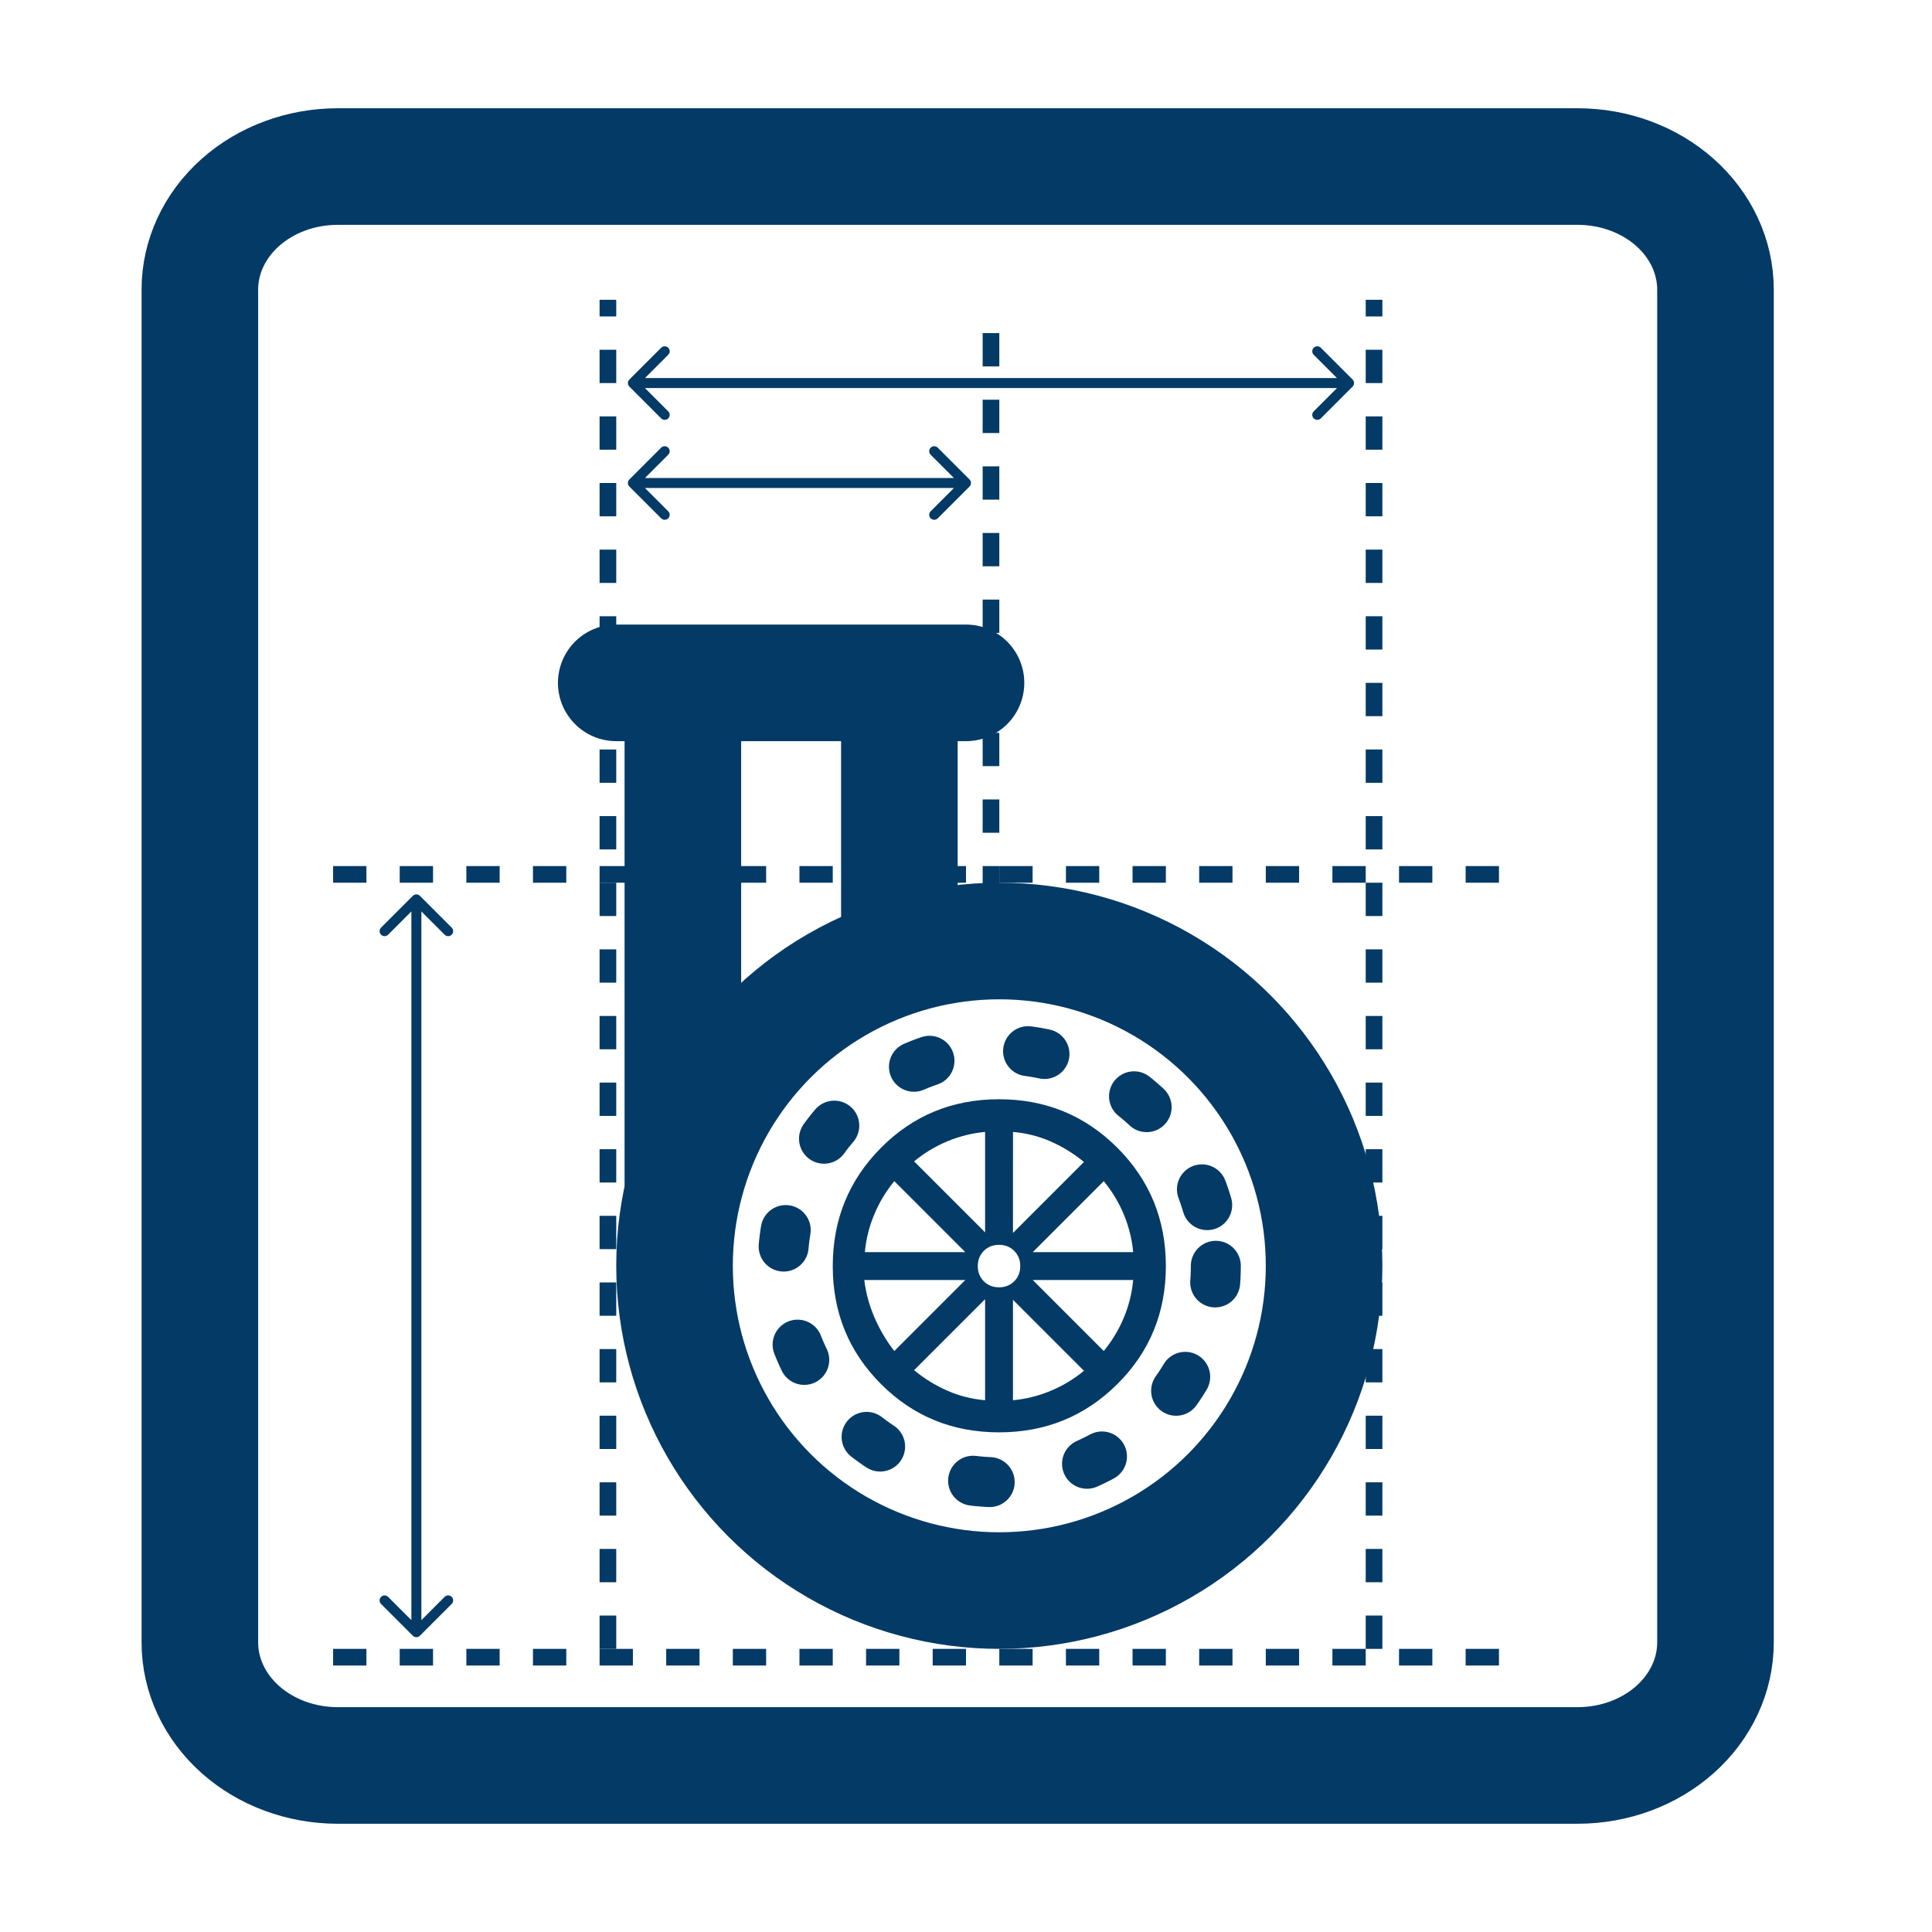 <svg width="116" height="116" viewBox="0 0 116 116" fill="none" xmlns="http://www.w3.org/2000/svg">
<path d="M94.727 10H20.273C18.079 10 15.975 10.778 14.423 12.163C12.872 13.548 12 15.426 12 17.385V98.615C12 100.574 12.872 102.452 14.423 103.837C15.975 105.222 18.079 106 20.273 106H94.727C96.921 106 99.025 105.222 100.577 103.837C102.128 102.452 103 100.574 103 98.615V17.385C103 15.426 102.128 13.548 100.577 12.163C99.025 10.778 96.921 10 94.727 10Z" stroke="#043A66" stroke-width="7" stroke-linecap="round" stroke-linejoin="round"/>
<circle cx="60" cy="76" r="19.5" stroke="#043A66" stroke-width="7"/>
<circle cx="60" cy="76" r="13" stroke="#043A66" stroke-width="3" stroke-linecap="round" stroke-dasharray="1 6"/>
<path d="M41 71V43" stroke="#043A66" stroke-width="7" stroke-linecap="round"/>
<path d="M54 55L54 44" stroke="#043A66" stroke-width="7" stroke-linecap="round"/>
<path d="M37 41H58" stroke="#043A66" stroke-width="7" stroke-linecap="round"/>
<line x1="36.5" y1="99" x2="36.5" y2="18" stroke="#043A66" stroke-dasharray="2 2"/>
<line x1="59.5" y1="54" x2="59.5" y2="18" stroke="#043A66" stroke-dasharray="2 2"/>
<line x1="82.5" y1="99" x2="82.5" y2="18" stroke="#043A66" stroke-dasharray="2 2"/>
<line x1="20" y1="52.5" x2="91" y2="52.5" stroke="#043A66" stroke-dasharray="2 2"/>
<line x1="20" y1="99.5" x2="91" y2="99.5" stroke="#043A66" stroke-dasharray="2 2"/>
<path d="M37.788 28.788C37.671 28.905 37.671 29.095 37.788 29.212L39.697 31.121C39.814 31.238 40.004 31.238 40.121 31.121C40.239 31.004 40.239 30.814 40.121 30.697L38.424 29L40.121 27.303C40.239 27.186 40.239 26.996 40.121 26.879C40.004 26.762 39.814 26.762 39.697 26.879L37.788 28.788ZM58.212 29.212C58.329 29.095 58.329 28.905 58.212 28.788L56.303 26.879C56.186 26.762 55.996 26.762 55.879 26.879C55.761 26.996 55.761 27.186 55.879 27.303L57.576 29L55.879 30.697C55.761 30.814 55.761 31.004 55.879 31.121C55.996 31.238 56.186 31.238 56.303 31.121L58.212 29.212ZM38 29.3H58V28.7H38V29.3Z" fill="#043A66"/>
<path d="M24.788 98.212C24.905 98.329 25.095 98.329 25.212 98.212L27.121 96.303C27.238 96.186 27.238 95.996 27.121 95.879C27.004 95.761 26.814 95.761 26.697 95.879L25 97.576L23.303 95.879C23.186 95.761 22.996 95.761 22.879 95.879C22.762 95.996 22.762 96.186 22.879 96.303L24.788 98.212ZM25.212 53.788C25.095 53.671 24.905 53.671 24.788 53.788L22.879 55.697C22.762 55.814 22.762 56.004 22.879 56.121C22.996 56.239 23.186 56.239 23.303 56.121L25 54.424L26.697 56.121C26.814 56.239 27.004 56.239 27.121 56.121C27.238 56.004 27.238 55.814 27.121 55.697L25.212 53.788ZM25.3 98L25.3 54L24.7 54L24.7 98L25.3 98Z" fill="#043A66"/>
<path d="M37.788 22.788C37.671 22.905 37.671 23.095 37.788 23.212L39.697 25.121C39.814 25.238 40.004 25.238 40.121 25.121C40.239 25.004 40.239 24.814 40.121 24.697L38.424 23L40.121 21.303C40.239 21.186 40.239 20.996 40.121 20.879C40.004 20.762 39.814 20.762 39.697 20.879L37.788 22.788ZM81.212 23.212C81.329 23.095 81.329 22.905 81.212 22.788L79.303 20.879C79.186 20.762 78.996 20.762 78.879 20.879C78.761 20.996 78.761 21.186 78.879 21.303L80.576 23L78.879 24.697C78.761 24.814 78.761 25.004 78.879 25.121C78.996 25.238 79.186 25.238 79.303 25.121L81.212 23.212ZM38 23.3H81V22.7H38V23.3Z" fill="#043A66"/>
<path d="M59.983 86C57.19 86 54.828 85.034 52.898 83.102C50.966 81.172 50 78.811 50 76.017C50 73.224 50.966 70.856 52.898 68.913C54.828 66.971 57.19 66 59.983 66C62.776 66 65.144 66.971 67.087 68.913C69.029 70.856 70 73.224 70 76.017C70 78.811 69.029 81.172 67.087 83.102C65.144 85.034 62.776 86 59.983 86ZM59.146 84.072V78.006L54.883 82.268C55.495 82.771 56.157 83.179 56.871 83.494C57.583 83.81 58.343 84.002 59.146 84.072ZM60.82 84.072C61.593 84.001 62.344 83.815 63.072 83.513C63.801 83.211 64.471 82.808 65.082 82.304L60.82 78.042V84.072ZM66.27 81.117C66.773 80.505 67.176 79.835 67.479 79.107C67.782 78.378 67.968 77.627 68.037 76.854H62.008L66.27 81.117ZM62.008 75.18H68.037C67.967 74.407 67.781 73.656 67.479 72.927C67.177 72.199 66.774 71.529 66.27 70.918L62.008 75.18ZM60.82 74.028L65.082 69.766C64.471 69.263 63.809 68.855 63.095 68.54C62.383 68.225 61.625 68.032 60.822 67.963L60.82 74.028ZM59.983 77.292C60.349 77.292 60.654 77.171 60.896 76.93C61.137 76.688 61.258 76.383 61.258 76.017C61.258 75.651 61.137 75.347 60.896 75.104C60.654 74.863 60.349 74.742 59.983 74.742C59.617 74.742 59.312 74.863 59.07 75.104C58.829 75.347 58.708 75.651 58.708 76.017C58.708 76.383 58.829 76.688 59.07 76.93C59.312 77.171 59.617 77.292 59.983 77.292ZM59.146 73.992V67.963C58.373 68.033 57.622 68.219 56.893 68.521C56.165 68.823 55.495 69.226 54.883 69.73L59.146 73.992ZM51.928 75.18H57.958L53.696 70.918C53.193 71.529 52.79 72.199 52.487 72.927C52.184 73.656 51.998 74.407 51.928 75.18ZM53.696 81.117L57.958 76.854H51.892C51.987 77.627 52.192 78.378 52.506 79.107C52.821 79.835 53.217 80.505 53.696 81.117Z" fill="#043A66"/>
</svg>
